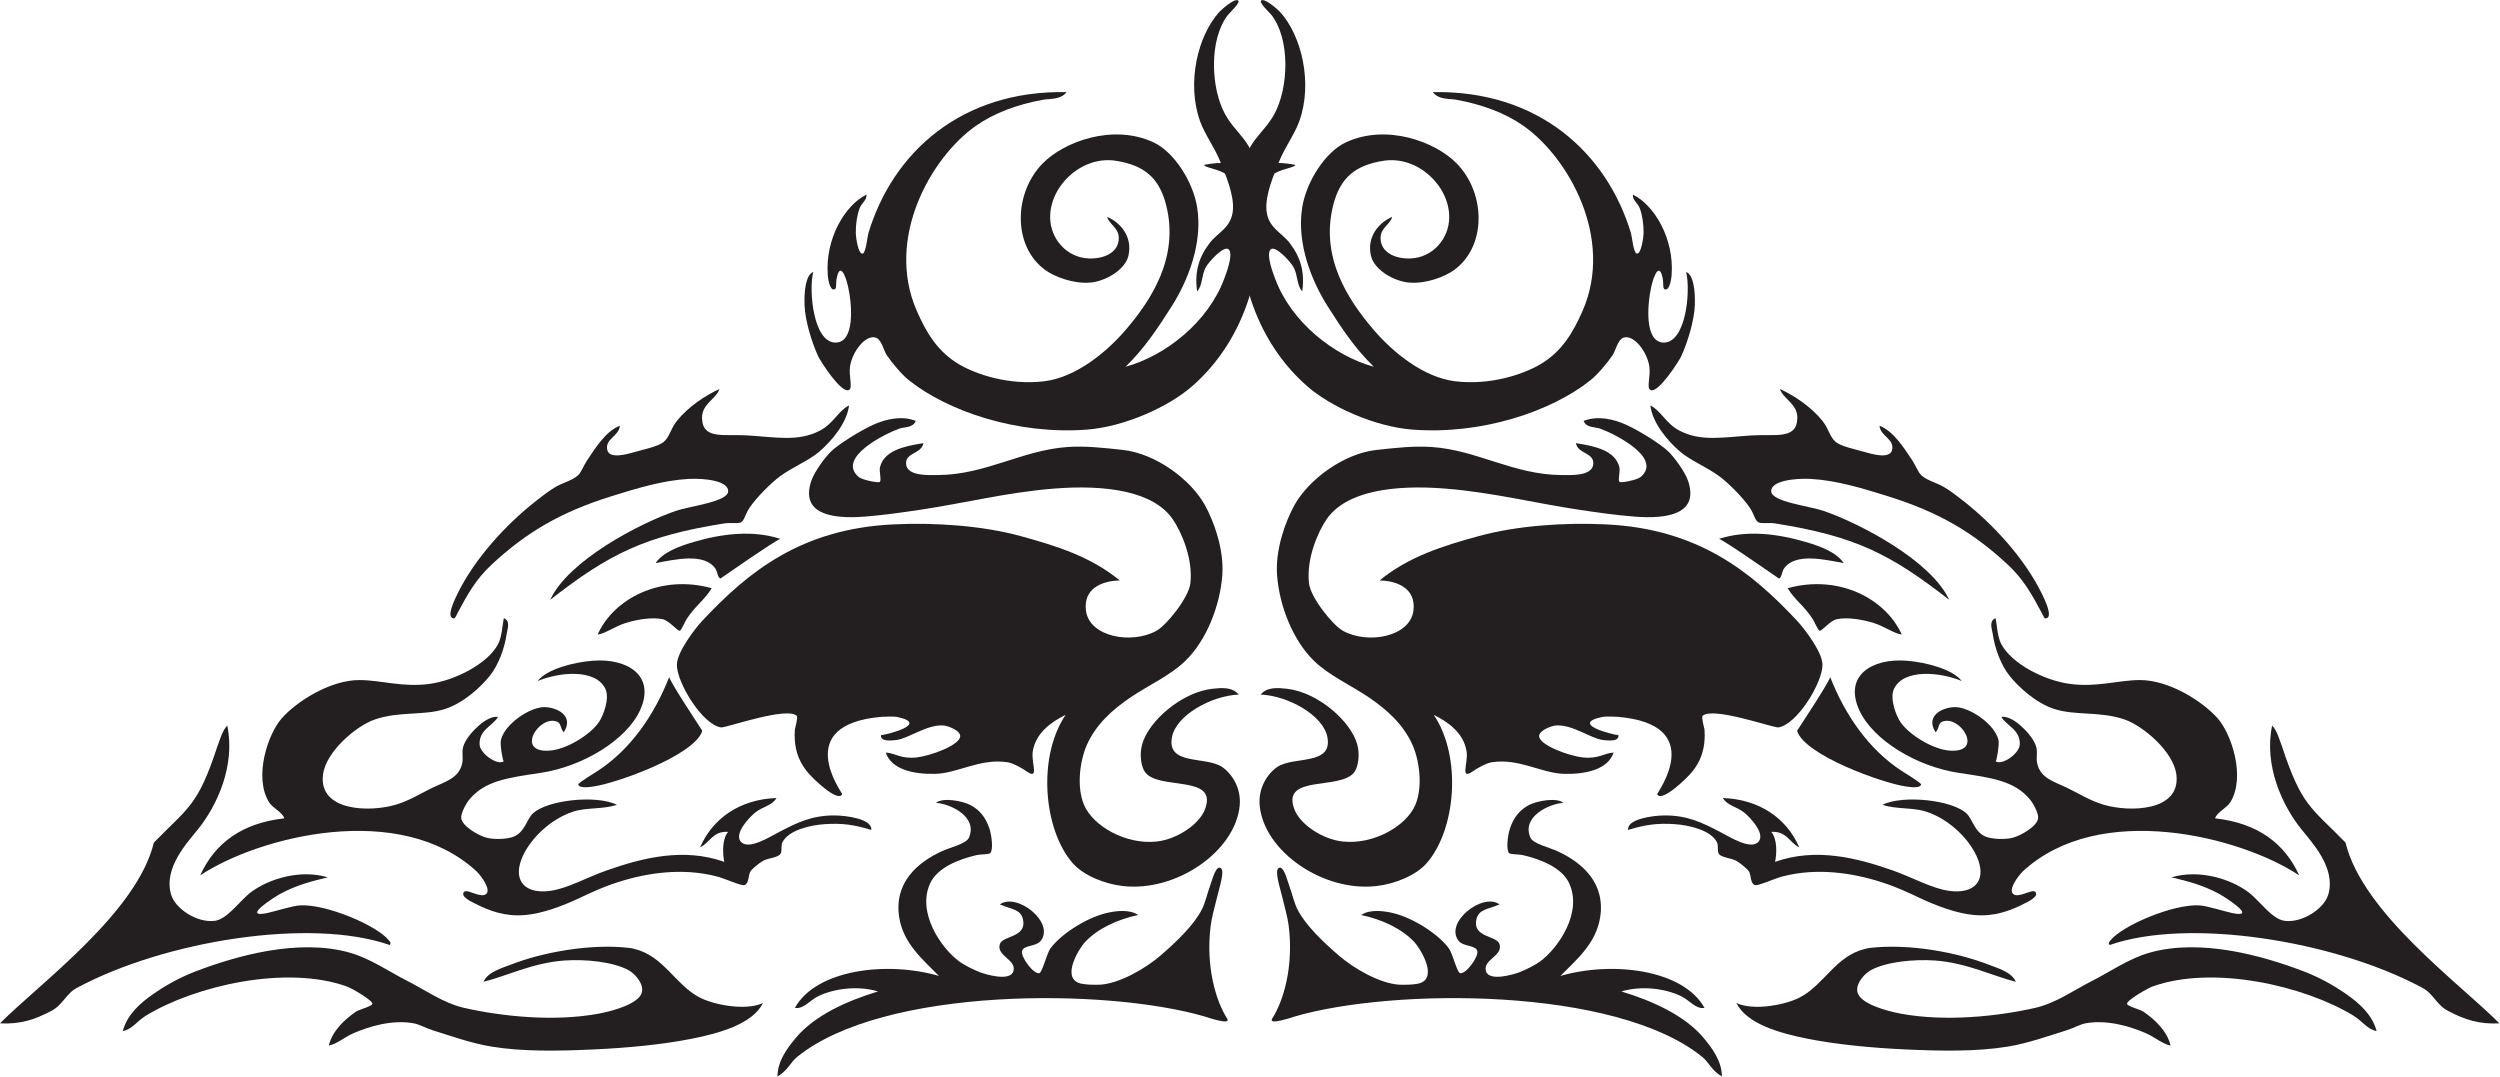 <?xml version="1.0" encoding="UTF-8" standalone="no"?>
<svg
   xmlns:dc="http://purl.org/dc/elements/1.1/"
   xmlns:cc="http://creativecommons.org/ns#"
   xmlns:rdf="http://www.w3.org/1999/02/22-rdf-syntax-ns#"
   xmlns:svg="http://www.w3.org/2000/svg"
   xmlns="http://www.w3.org/2000/svg"
   viewBox="0 0 702.507 302.507"
   height="302.507"
   width="702.507"
   xml:space="preserve"
   id="svg2"
   version="1.1"><defs
     id="defs6" /><g
     transform="matrix(1.333,0,0,-1.333,0,302.507)"
     id="g10"><g
       transform="scale(0.1)"
       id="g12"><path
         id="path14"
         style="fill:#231f20;fill-opacity:1;fill-rule:evenodd;stroke:none"
         d="m 2730.53,1921.84 c -1.04,-10.98 -89.61,-5.78 -74.4,-91.29 7.56,-166.37 -50.92,-294.6 -142.69,-375.08 -50.15,-43.99 -142.88,-85.63 -222.19,-91.74 -146.66,-11.29 -293.28,38.72 -375.08,103.97 -15.08,12.03 -34.81,35.29 -46.89,53 -6,8.81 -10.83,32.54 -22.42,36.69 -22.29,7.99 -50.89,-30.32 -55.04,-61.15 -2.72,-20.2 6.24,-44.38 -2.03,-48.93 -16.15,-8.85 -60.85,61.64 -65.24,71.35 -14.65,32.44 -27.39,76.11 -28.53,108.04 -0.97,26.68 1.99,63.21 18.34,69.31 -9.93,-39.6 0.23,-148.61 46.89,-148.81 41.4,-0.18 35.08,80.51 26.49,118.23 -5.78,25.39 -17.96,52.6 -24.46,14.27 -1.3,-7.68 0.69,-19.03 -4.08,-20.38 -10.67,-3.05 -13.79,24.16 -14.26,30.57 -5.61,76.81 36.87,147.32 81.54,169.2 1.54,-11.38 -9.71,-16.96 -14.27,-28.54 -5.24,-13.29 -8.42,-33.36 -8.16,-53 0.08,-5.94 4.57,-44.32 14.27,-42.82 7.14,1.11 10.18,35.98 12.24,42.82 51.12,170.26 196.11,301.97 417.88,297.62 -12.62,-16.6 -35.1,-13.37 -50.96,-16.31 -52.93,-9.82 -101.53,-27.5 -140.66,-55.04 -93.7,-65.96 -191.16,-235.99 -124.34,-389.35 20.61,-47.31 44.15,-85.76 87.65,-112.12 36.92,-22.37 107.72,-45.73 181.43,-36.69 65.75,8.07 130.17,60.15 171.23,108.04 54.63,63.73 113.21,153.42 85.61,262.96 -14.59,57.91 -46.35,84.39 -106,93.77 -71.42,11.24 -139.63,-52.46 -138.61,-120.27 0.65,-43.58 34.2,-83.77 81.54,-85.61 32.03,-1.26 62.94,12.39 63.19,42.81 0.18,22.14 -21.12,29.5 -24.46,44.84 26,-11.07 54.07,-40.15 44.84,-81.54 -6.82,-30.62 -49.4,-54.74 -81.54,-57.07 -36.21,-2.64 -74.88,12.85 -93.77,26.49 -68.67,49.62 -67.16,161.2 -6.11,224.24 44.86,46.31 148.59,84.96 234.42,44.84 43.15,-20.16 82.99,-82.59 91.73,-136.58 12.51,-77.21 -20.8,-157.01 -52.99,-207.92 -30.5,-48.23 -58.82,-90.48 -97.85,-128.42 84.41,23.1 174.23,94.43 207.92,185.5 3.09,8.35 19.44,49.48 10.19,61.15 -9.46,11.95 -43.36,-26.4 -48.92,-36.69 -9.66,-17.88 -6.46,-38.41 -18.35,-50.96 -5.85,40.49 3.55,72.21 26.51,101.92 17.62,22.82 45.83,32.31 48.92,69.31 2.73,32.7 -15.8,74.81 -26.5,101.92 -11.9,30.13 -32.62,57.13 -42.81,85.62 -28.75,80.42 -4.8,180.37 40.77,230.35 1.7,1.86 28.86,27.7 38.73,24.46 8.48,-2.78 -17,-26.3 -20.38,-30.58 -39.92,-50.42 -37.26,-153.29 -6.12,-209.96 22.99,-41.85 59.66,-57.46 65.23,-117.67 18.58,15.46 43,18.98 82.55,11.23 v 0" /><path
         id="path16"
         style="fill:#231f20;fill-opacity:1;fill-rule:evenodd;stroke:none"
         d="m 2246.4,762.391 c -27.55,-13.465 -63.15,-36.746 -69.31,-77.469 -3.73,-24.66 15.37,-61.789 -14.27,-40.774 -6.54,4.649 -26.39,16.485 -38.73,18.352 -58.43,8.84 -104.41,-23.34 -152.88,-24.453 -47.65,-1.113 -92.47,10.246 -103.96,44.844 20.98,-1.18 31.15,-13.809 65.23,-10.196 27.8,2.95 91.29,25.567 91.72,44.844 0.29,12.352 -26.39,21.66 -34.65,22.422 -34.57,3.203 -74.12,-27.441 -99.88,-30.578 -21.37,-2.594 -33.52,-0.711 -32.62,10.199 9.91,0.508 106.04,23.914 32.62,38.727 -6.38,0.824 -23.48,0.5 -30.58,0 -191.55,-15.918 -83.84,-159.871 -83.58,-163.075 -7.22,-14.851 -42.16,16.27 -46.88,20.379 -29.37,25.59 -57.3,54.887 -53,116.203 0.04,0.606 6.89,24.973 4.08,28.536 -20.87,19.687 -143.85,-23.641 -159.01,-24.465 -38.95,4.375 -94.17,93.988 -93.77,132.5 0.28,26.211 37.59,75.226 53.01,91.73 97.27,104.143 209.13,194.583 403.61,203.843 89.96,4.29 188.26,-3.02 267.05,-24.45 77.48,-21.09 149.08,-43.8 209.96,-93.78 -36.63,-0.75 -77,-16.27 -71.35,-63.191 6.78,-56.375 97.26,-71.797 148.81,-42.805 21.78,12.246 67.96,69.946 71.34,99.886 5.99,53.11 -19.44,109.07 -36.69,134.54 -40.96,60.49 -143,73.82 -250.73,65.23 -98.97,-7.89 -186.84,-30.38 -283.35,-44.84 -39.6,-5.94 -78.46,-11.37 -116.19,-14.28 -70.73,-5.45 -135.36,6.32 -112.12,75.43 6.75,20.06 29.67,50.08 40.77,61.15 16.12,16.08 63.78,45.41 89.7,57.08 26.82,12.08 60.18,19.84 89.69,8.15 -5.23,-14.76 -23.5,-12.37 -34.65,-16.3 -29.81,-10.51 -132.88,-61.58 -85.62,-101.93 7.33,-6.26 42.49,-13.39 44.85,-10.19 3.34,4.53 -1.95,22.67 0,30.58 8.5,34.51 48.38,44.28 91.73,50.96 -4.33,-22.86 -37.35,-19.49 -36.7,-42.81 0.77,-27.45 47.44,-24.58 67.27,-24.46 100.83,0.61 177.53,52.59 273.16,59.11 37.89,2.59 74.62,-1.63 116.19,-6.11 69.83,-7.53 143.68,-62.74 173.27,-116.2 18.24,-32.94 41.04,-92.82 36.7,-148.8 -5.03,-64.758 -33.65,-136.614 -77.46,-179.387 -32.15,-31.387 -77.81,-51.367 -116.2,-77.461 -36.43,-24.766 -72.16,-55.789 -91.73,-99.894 -14.11,-31.766 -22.55,-87 -6.12,-126.375 18.57,-44.493 87.91,-84.465 152.89,-77.473 43.66,4.707 89.82,36.332 101.92,67.277 29.54,75.555 -98.33,39.531 -126.39,79.504 -7.73,11.012 -11.8,35.418 -6.11,57.067 13.17,50.089 84.09,111.351 148.81,118.234 18.19,1.941 41.36,4.375 55.04,-12.227 -58.54,-2.648 -131.96,-43.867 -140.65,-89.687 -11.54,-60.793 71.48,-39.434 106,-63.203 20.56,-14.153 40.31,-44.473 36.69,-81.535 -9.46,-96.688 -134.35,-182.372 -246.66,-169.188 -38.62,4.531 -82.83,22.109 -106,48.918 -60.61,70.133 -74.29,222.73 -14.27,311.891 v 0" /><path
         id="path18"
         style="fill:#231f20;fill-opacity:1;fill-rule:evenodd;stroke:none"
         d="m 1638.94,0 c 0.19,32.988 20.86,60.156 38.73,81.535 39.44,47.195 107.63,77.957 173.27,97.848 -42.79,12.793 -93.34,6.047 -126.39,-10.195 -17.91,-8.805 -30.35,-27.625 -48.92,-24.461 44.87,80.839 194.14,99.269 303.73,67.277 -32.34,33.074 -74.47,67.379 -83.57,122.301 -12.24,73.82 38.09,116.984 89.69,140.656 17.52,8.039 51.42,15.644 57.07,28.547 19.31,44.031 -39.23,71.539 -69.3,73.375 13.65,11.875 54.57,4.375 71.34,-4.07 20.52,-10.333 33.05,-26.536 40.78,-48.926 5.31,-15.442 8.96,-46.321 2.03,-53.008 -3.11,-2.996 -19.83,-2.082 -28.54,-4.074 -38.4,-8.766 -82.69,-26.688 -97.84,-59.11 -28.91,-61.855 22.86,-136.953 61.15,-165.117 10.13,-7.449 29.16,-17.062 42.81,-22.422 10.84,-4.258 64.74,-21.113 71.34,2.032 7.02,24.57 -36.55,31.769 -28.53,57.078 5.67,17.929 56.49,13.488 48.92,50.968 -4.71,23.289 -24.9,21.825 -48.92,32.606 35.49,25.976 117.59,-38.652 85.61,-77.457 -9.5,-11.535 -34.83,-8.117 -38.73,-20.383 -3.95,-12.402 25.12,-51.23 36.7,-46.887 5.86,2.2 15.63,41.25 22.42,50.957 20.23,28.946 73.53,64.571 118.23,75.434 17.72,4.305 48.93,8.98 67.27,-4.082 -43.35,-9.125 -85.18,-28.313 -112.12,-57.082 -11.1,-11.844 -48.58,-70.75 -14.27,-85.606 10.81,-4.687 37.89,-4.668 46.89,-4.082 39.77,2.578 93.34,32.86 126.38,61.153 33.5,28.672 71.41,65.242 87.65,97.851 7.45,14.934 11.08,33.086 16.32,46.887 3.27,8.621 11.08,41.109 20.38,40.758 13.51,-0.496 1.34,-37.262 -4.08,-59.11 -6.31,-25.41 -12.22,-46.828 -14.27,-63.191 -10.65,-85.062 10.38,-157.602 34.65,-195.695 9.88,-15.489 -42.47,2.785 -46.88,4.074 C 2333.62,186.953 1861.68,189.57 1679.71,40.762 1666.85,30.254 1660.52,12.617 1638.94,0 v 0" /><path
         id="path20"
         style="fill:#231f20;fill-opacity:1;fill-rule:evenodd;stroke:none"
         d="m 1836.67,519.805 c -35.05,10.828 -60.94,14.707 -97.85,12.238 -30.41,-2.043 -76.98,-12.484 -89.69,-38.734 -3.1,-6.407 -0.09,-19.762 -4.08,-24.461 -6.51,-7.676 -26.49,-8.371 -36.69,-14.266 -7.95,-4.602 -22.71,-16.312 -26.5,-22.434 -4.9,-7.871 -2.38,-24.707 -12.23,-28.535 -6.45,-2.511 -40.82,13.633 -59.12,18.352 -70.69,18.211 -144.59,8.133 -207.92,-12.238 -34.54,-11.102 -57.38,-22.461 -83.58,-34.649 -33.13,-15.41 -74.71,-31.348 -112.12,-34.656 -43.02,-3.813 -76.94,9.5 -105.99,24.461 -3.259,1.68 -32.416,14.472 -22.427,24.461 6.84,6.847 35.987,-14.981 46.887,-4.082 9.3,9.32 -8.99,35.129 -20.39,46.886 -161.861,150.204 -460.115,73.582 -583.001,-8.152 31,68.211 88.121,110.293 177.344,120.27 -4.469,13.867 -24.477,21.093 -32.614,34.66 -32.058,53.437 -1.742,142.801 26.5,175.301 31.684,36.476 103.371,81.964 165.117,81.543 45.856,-0.301 90.661,-15.731 146.766,-8.153 55.645,7.52 123.128,43.145 144.728,83.586 8.55,15.992 9,39.41 12.24,55.035 14.72,-5.711 7.41,-23.531 6.11,-32.613 -4.56,-31.992 -17.66,-65.91 -34.65,-87.66 -18.94,-24.246 -56.401,-58.883 -95.807,-71.344 -45.594,-14.426 -96.531,-3.996 -148.812,-22.426 -37.754,-13.308 -102.305,-67.312 -108.036,-116.199 -9.074,-77.324 98.653,-79.113 152.883,-63.183 29.555,8.671 53.172,24.207 79.5,36.691 26.02,12.324 54.668,19.762 61.157,50.965 2.546,12.254 -1.407,23.371 2.035,34.648 4.261,13.934 15.215,27.442 24.47,36.699 11.74,11.739 30.08,27.813 48.91,26.493 -9.15,-18.172 -40.9,-26.969 -38.72,-59.121 1.25,-18.458 37.49,-44.208 50.96,-34.645 -1.88,-1.328 -8.41,35.105 -6.12,44.84 7.95,33.742 60.93,69.523 91.73,69.32 26.3,-0.187 63.44,-18.383 40.77,-53.012 -8.04,8.282 -4.73,18.664 -14.27,22.422 -37.25,14.719 -88.88,-65.691 -16.3,-61.148 36.91,2.312 86.21,33.867 103.96,59.109 10.56,15.028 23.87,51.543 14.27,71.348 -20.95,43.191 -98.6,34.891 -142.7,16.308 18.78,24.629 74.7,39.618 116.2,42.813 72.95,5.617 132.83,-31.133 99.89,-103.965 C 1320.84,709.297 1228.26,653.34 1139.51,640.078 1070.36,629.746 1021.5,623.594 988.668,583 c -6.465,-7.992 -17.715,-28.723 -16.313,-38.734 2.364,-16.836 35.695,-36.051 53.005,-40.758 15.48,-4.219 43.26,-3.461 57.07,2.031 24.18,9.606 27.57,36.402 40.77,48.926 30.1,28.535 133.98,39.832 177.35,18.348 -29.98,-9.961 -62.94,-5.098 -91.73,-14.266 -50.18,-16 -95.28,-61.313 -110.07,-101.926 -16.59,-45.519 9.54,-72.293 61.14,-65.234 36.44,4.98 76.88,28.203 118.24,42.812 75.5,26.66 162.76,48.934 248.69,18.34 -3.43,16.934 -5.12,47.938 8.16,63.191 -32.76,2.168 -38.32,-22.839 -59.12,-32.617 26.3,60.754 83.43,101.282 161.04,103.969 -9.42,-16.144 -29,-17.883 -44.85,-30.578 -12.55,-10.059 -44.75,-44.051 -30.57,-61.164 15.64,-18.875 59.94,9.125 81.53,20.39 36.84,19.223 68.81,35.325 118.24,34.653 22.56,-0.305 78.23,-7.258 75.42,-30.578 v 0" /><path
         id="path22"
         style="fill:#231f20;fill-opacity:1;fill-rule:evenodd;stroke:none"
         d="m 1159.89,1004.96 c 37.72,82.27 187.55,160.98 265.01,187.54 29.03,9.96 108.53,18.78 110.08,40.77 1.57,22.57 -49.96,28.34 -83.59,26.5 -53.42,-2.91 -109.22,-19.81 -163.07,-36.69 -105.15,-32.96 -178.27,-75.05 -252.78,-144.73 -32.17,-30.1 -49.423,-60.85 -71.341,-101.924 -3.476,-6.512 -4.535,-12.391 -10.191,-10.188 -12.406,4.825 4.605,39.482 10.191,50.962 36.911,75.77 103.671,147.44 165.121,195.69 14.49,11.38 28.87,22.51 42.81,30.57 14.23,8.24 34.75,13.03 46.88,24.47 6.29,5.93 11.48,20.3 18.35,30.58 17.99,26.94 39.7,61.92 69.3,73.38 -1.39,-22 -31.82,-27.49 -26.49,-50.96 4.58,-20.23 42.73,-8.66 59.11,-4.08 20.78,5.81 48.1,11.6 59.11,20.38 13.51,10.77 14.73,27.69 28.54,44.85 24.52,30.48 60.29,53.71 89.7,67.27 -6.67,-20.86 -37.27,-31.36 -36.69,-61.15 0.88,-46.2 46.1,-33.61 95.8,-36.7 61.62,-3.82 107.35,-13.61 152.89,10.2 28.48,14.89 38.31,41.5 61.16,53 -4.25,-36.61 -36.29,-74.97 -63.2,-97.85 -21.44,-18.23 -54.78,-31.63 -81.54,-50.96 -18.21,-13.17 -50.45,-45.07 -65.23,-67.26 -8.9,-13.38 -10.76,-27.29 -18.34,-30.58 -6.75,-2.94 -22.57,-0.12 -34.66,-2.05 -167.39,-26.65 -242.17,-63.64 -366.93,-161.04 v 0" /><path
         id="path24"
         style="fill:#231f20;fill-opacity:1;fill-rule:evenodd;stroke:none"
         d="m 1645.05,1133.39 c -10.1,-2.42 -122.5,-81.09 -126.38,-83.58 -5.56,1.62 -6.52,14.9 -10.2,20.39 -23.39,34.86 -86.04,19.38 -126.38,12.22 15.8,22.84 48.35,35.22 81.54,44.85 59.68,17.32 123.85,24.93 181.42,6.12 v 0" /><path
         id="path26"
         style="fill:#231f20;fill-opacity:1;fill-rule:evenodd;stroke:none"
         d="M 1608.36,154.922 C 1586.57,110.633 1515.97,91.055 1457.52,79.492 1396.94,67.519 1323.35,60.359 1251.63,57.082 1177.07,53.664 1101.9,52.234 1035.54,63.184 994.324,70 951.273,85.168 911.199,97.84 898.164,101.973 883.477,110.09 872.473,112.109 825.777,120.723 776.137,104.695 746.09,91.727 725.43,82.812 710.797,68.719 693.086,65.223 c 7.48,31.242 33.559,55.16 57.074,71.347 7.278,5.012 32.375,10.793 34.66,16.313 2.782,6.738 -43.586,33.289 -53.004,36.687 -128.511,46.426 -321.195,1.594 -424.003,-61.152 -19.458,-11.875 -28.973,-28.75 -48.926,-32.609 8.703,34.027 36.347,58.773 63.191,77.453 27.555,19.191 57.801,36.015 91.735,48.926 83.585,31.824 215.445,69.792 324.117,38.738 43.23,-12.352 82.379,-39.903 120.269,-59.121 38.942,-19.754 76.817,-47.196 120.274,-57.078 79.667,-18.094 189.467,-29.59 283.347,-12.227 30.15,5.578 88.04,21.348 91.73,46.883 2.78,19.23 -17.73,39.055 -28.54,44.844 -33.36,17.882 -90.48,23.339 -134.54,20.382 -67.29,-4.504 -126,-34.148 -171.23,-44.843 9.23,20.82 37.99,28.504 59.12,36.691 62.93,24.402 163.53,44.461 248.69,34.656 2.89,-0.332 7.14,-1.3 10.19,-2.043 61.72,-14.968 86.06,-75.035 136.58,-101.922 29.9,-15.898 97.98,-29.347 134.54,-12.226 v 0" /><path
         id="path28"
         style="fill:#231f20;fill-opacity:1;fill-rule:evenodd;stroke:none"
         d="m 1500.32,1029.43 c -15.21,-25.14 -33.74,-35.985 -53,-65.231 -3.06,-4.648 -10.75,-23.281 -14.27,-24.465 -4.39,-1.472 -22.48,21.711 -36.69,24.465 -22.85,4.426 -53,-0.586 -77.47,-8.152 -22.96,-7.113 -41.55,-21.684 -59.11,-24.465 33.91,76.058 133.19,127.538 240.54,97.848 v 0" /><path
         id="path30"
         style="fill:#231f20;fill-opacity:1;fill-rule:evenodd;stroke:none"
         d="m 1410.63,841.895 c 5.57,-15.879 66.66,-107.891 69.87,-113.145 -15.82,-51.629 -181.15,-110.457 -228.87,-117.215 -7.03,-0.988 -30.57,-5 -32.62,4.078 -0.73,3.235 37.41,26.36 40.77,28.535 68.56,44.661 118.67,116.036 150.85,197.747 v 0" /><path
         id="path32"
         style="fill:#231f20;fill-opacity:1;fill-rule:evenodd;stroke:none"
         d="m 0,112.109 c 81.949,82.899 288.461,232.512 324.375,381.114 73.676,75.41 92.633,77 134.281,203.937 5.735,14.528 9.41,31.012 20.391,42.801 17.726,-84.699 -21.699,-168.742 -61.156,-218.117 -22.399,-28.016 -74.114,-82.168 -57.078,-138.614 8.855,-29.351 54.015,-59.617 91.73,-55.039 27.238,3.305 53.211,43.293 77.469,61.153 36.703,27.043 102.347,48.078 161.035,30.578 -34.949,-8.379 -65.727,-16.289 -99.891,-34.66 -13.187,-7.078 -83.109,-51.883 -28.535,-40.758 15.453,3.141 53.727,15.387 69.313,16.297 56.113,3.301 163.109,-42.793 187.535,-73.379 1.972,-2.469 6.097,-5.703 2.039,-10.195 -166.293,58.289 -473.41,9.277 -658.18,-89.688 C 139.457,175.73 133.395,151.445 107.789,138.086 72.836,119.844 42.867,109.852 0,112.109 v 0" /><path
         id="path34"
         style="fill:#231f20;fill-opacity:1;fill-rule:evenodd;stroke:none"
         d="m 2538.28,1921.84 c 1.02,-10.98 89.6,-5.78 74.39,-91.29 -7.56,-166.37 50.92,-294.6 142.68,-375.08 50.16,-43.99 142.89,-85.63 222.21,-91.74 146.66,-11.29 293.28,38.72 375.08,103.97 15.07,12.03 34.8,35.29 46.87,53 6.02,8.81 10.84,32.54 22.42,36.69 22.29,7.99 50.9,-30.32 55.04,-61.15 2.74,-20.2 -6.23,-44.38 2.05,-48.93 16.14,-8.85 60.84,61.64 65.24,71.35 14.65,32.44 27.38,76.11 28.53,108.04 0.96,26.68 -1.99,63.21 -18.36,69.31 9.95,-39.6 -0.21,-148.61 -46.87,-148.81 -41.41,-0.18 -35.1,80.51 -26.51,118.23 5.79,25.39 17.97,52.6 24.48,14.27 1.29,-7.68 -0.71,-19.03 4.06,-20.38 10.68,-3.05 13.81,24.16 14.28,30.57 5.6,76.81 -36.88,147.32 -81.55,169.2 -1.54,-11.38 9.71,-16.96 14.28,-28.54 5.24,-13.29 8.4,-33.36 8.15,-53 -0.08,-5.94 -4.57,-44.32 -14.26,-42.82 -7.15,1.11 -10.2,35.98 -12.25,42.82 -51.13,170.26 -196.11,301.97 -417.89,297.62 12.62,-16.6 35.1,-13.37 50.98,-16.31 52.91,-9.82 101.52,-27.5 140.64,-55.04 93.71,-65.96 191.17,-235.99 124.36,-389.35 -20.63,-47.31 -44.16,-85.76 -87.66,-112.12 -36.93,-22.37 -107.71,-45.73 -181.42,-36.69 -65.77,8.07 -130.18,60.15 -171.23,108.04 -54.63,63.73 -113.21,153.42 -85.63,262.96 14.59,57.91 46.37,84.39 106.02,93.77 71.4,11.24 139.63,-52.46 138.61,-120.27 -0.66,-43.58 -34.22,-83.77 -81.54,-85.61 -32.03,-1.26 -62.95,12.39 -63.21,42.81 -0.17,22.14 21.14,29.5 24.48,44.84 -26,-11.07 -54.07,-40.15 -44.85,-81.54 6.82,-30.62 49.4,-54.74 81.55,-57.07 36.21,-2.64 74.88,12.85 93.76,26.49 68.68,49.62 67.15,161.2 6.12,224.24 -44.87,46.31 -148.6,84.96 -234.44,44.84 -43.14,-20.16 -82.98,-82.59 -91.71,-136.58 -12.52,-77.21 20.8,-157.01 52.98,-207.92 30.51,-48.23 58.83,-90.48 97.86,-128.42 -84.42,23.1 -174.24,94.43 -207.93,185.5 -3.09,8.35 -19.44,49.48 -10.2,61.15 9.47,11.95 43.38,-26.4 48.93,-36.69 9.66,-17.88 6.46,-38.41 18.36,-50.96 5.84,40.49 -3.56,72.21 -26.51,101.92 -17.63,22.82 -45.84,32.31 -48.92,69.31 -2.74,32.7 15.8,74.81 26.5,101.92 11.89,30.13 32.62,57.13 42.81,85.62 28.75,80.42 4.79,180.37 -40.78,230.35 -1.7,1.86 -28.87,27.7 -38.73,24.46 -8.48,-2.78 16.99,-26.3 20.39,-30.58 39.9,-50.42 37.25,-153.29 6.11,-209.96 -22.98,-41.85 -59.66,-57.46 -65.23,-117.67 -18.59,15.46 -43,18.98 -82.54,11.23 v 0" /><path
         id="path36"
         style="fill:#231f20;fill-opacity:1;fill-rule:evenodd;stroke:none"
         d="m 3022.4,762.391 c 27.56,-13.465 63.15,-36.746 69.3,-77.469 3.73,-24.66 -15.37,-61.789 14.28,-40.774 6.54,4.649 26.38,16.485 38.73,18.352 58.43,8.84 104.41,-23.34 152.89,-24.453 47.63,-1.113 92.46,10.246 103.96,44.844 -20.99,-1.18 -31.15,-13.809 -65.23,-10.196 -27.81,2.95 -91.29,25.567 -91.74,44.844 -0.27,12.352 26.41,21.66 34.65,22.422 34.59,3.203 74.12,-27.441 99.9,-30.578 21.37,-2.594 33.52,-0.711 32.62,10.199 -9.92,0.508 -106.04,23.914 -32.62,38.727 6.37,0.824 23.48,0.5 30.57,0 191.56,-15.918 83.84,-159.871 83.57,-163.075 7.23,-14.851 42.17,16.27 46.9,20.379 29.37,25.59 57.3,54.887 52.98,116.203 -0.03,0.606 -6.89,24.973 -4.06,28.536 20.86,19.687 143.85,-23.641 159.01,-24.465 38.94,4.375 94.16,93.988 93.77,132.5 -0.28,26.211 -37.6,75.226 -53.01,91.73 -97.27,104.143 -209.14,194.583 -403.62,203.843 -89.96,4.29 -188.26,-3.02 -267.05,-24.45 -77.48,-21.09 -149.08,-43.8 -209.96,-93.78 36.64,-0.75 76.99,-16.27 71.35,-63.191 -6.78,-56.375 -97.27,-71.797 -148.81,-42.805 -21.78,12.246 -67.97,69.946 -71.35,99.886 -5.97,53.11 19.46,109.07 36.7,134.54 40.96,60.49 142.99,73.82 250.73,65.23 98.98,-7.89 186.83,-30.38 283.35,-44.84 39.59,-5.94 78.46,-11.37 116.2,-14.28 70.72,-5.45 135.35,6.32 112.11,75.43 -6.74,20.06 -29.67,50.08 -40.77,61.15 -16.11,16.08 -63.79,45.41 -89.7,57.08 -26.82,12.08 -60.18,19.84 -89.69,8.15 5.23,-14.76 23.5,-12.37 34.65,-16.3 29.8,-10.51 132.89,-61.58 85.62,-101.93 -7.32,-6.26 -42.48,-13.39 -44.84,-10.19 -3.34,4.53 1.95,22.67 0,30.58 -8.52,34.51 -48.38,44.28 -91.74,50.96 4.34,-22.86 37.34,-19.49 36.7,-42.81 -0.78,-27.45 -47.44,-24.58 -67.27,-24.46 -100.84,0.61 -177.53,52.59 -273.16,59.11 -37.89,2.59 -74.61,-1.63 -116.19,-6.11 -69.83,-7.53 -143.67,-62.74 -173.26,-116.2 -18.24,-32.94 -41.04,-92.82 -36.7,-148.8 5.02,-64.758 33.63,-136.614 77.46,-179.387 32.15,-31.387 77.81,-51.367 116.19,-77.461 36.43,-24.766 72.15,-55.789 91.74,-99.894 14.1,-31.766 22.54,-87 6.11,-126.375 -18.57,-44.493 -87.91,-84.465 -152.89,-77.473 -43.67,4.707 -89.82,36.332 -101.91,67.277 -29.55,75.555 98.32,39.531 126.38,79.504 7.74,11.012 11.8,35.418 6.12,57.067 -13.19,50.089 -84.1,111.351 -148.81,118.234 -18.2,1.941 -41.37,4.375 -55.04,-12.227 58.53,-2.648 131.95,-43.867 140.64,-89.687 11.55,-60.793 -71.48,-39.434 -105.99,-63.203 -20.57,-14.153 -40.31,-44.473 -36.7,-81.535 9.47,-96.688 134.35,-182.372 246.66,-169.188 38.63,4.531 82.83,22.109 106,48.918 60.6,70.133 74.29,222.73 14.27,311.891 v 0" /><path
         id="path38"
         style="fill:#231f20;fill-opacity:1;fill-rule:evenodd;stroke:none"
         d="m 3629.86,0 c -0.19,32.988 -20.86,60.156 -38.73,81.535 -39.43,47.195 -107.63,77.957 -173.26,97.848 42.77,12.793 93.34,6.047 126.39,-10.195 17.91,-8.805 30.35,-27.625 48.9,-24.461 -44.86,80.839 -194.14,99.269 -303.73,67.277 32.35,33.074 74.48,67.379 83.58,122.301 12.24,73.82 -38.09,116.984 -89.69,140.656 -17.52,8.039 -51.43,15.644 -57.07,28.547 -19.32,44.031 39.24,71.539 69.3,73.375 -13.66,11.875 -54.57,4.375 -71.35,-4.07 -20.51,-10.333 -33.05,-26.536 -40.76,-48.926 -5.31,-15.442 -8.97,-46.321 -2.03,-53.008 3.1,-2.996 19.82,-2.082 28.53,-4.074 38.4,-8.766 82.7,-26.688 97.85,-59.11 28.91,-61.855 -22.87,-136.953 -61.15,-165.117 -10.14,-7.449 -29.18,-17.062 -42.81,-22.422 -10.84,-4.258 -64.75,-21.113 -71.35,2.032 -7.01,24.57 36.54,31.769 28.54,57.078 -5.69,17.929 -56.49,13.488 -48.93,50.968 4.71,23.289 24.9,21.825 48.93,32.606 -35.49,25.976 -117.6,-38.652 -85.63,-77.457 9.51,-11.535 34.84,-8.117 38.73,-20.383 3.97,-12.402 -25.12,-51.23 -36.68,-46.887 -5.86,2.2 -15.64,41.25 -22.42,50.957 -20.23,28.946 -73.54,64.571 -118.24,75.434 -17.72,4.305 -48.93,8.98 -67.27,-4.082 43.34,-9.125 85.18,-28.313 112.11,-57.082 11.11,-11.844 48.59,-70.75 14.28,-85.606 -10.82,-4.687 -37.89,-4.668 -46.88,-4.082 -39.78,2.578 -93.36,32.86 -126.38,61.153 -33.5,28.672 -71.43,65.242 -87.66,97.851 -7.44,14.934 -11.07,33.086 -16.31,46.887 -3.28,8.621 -11.09,41.109 -20.39,40.758 -13.51,-0.496 -1.35,-37.262 4.08,-59.11 6.31,-25.41 12.21,-46.828 14.26,-63.191 10.67,-85.062 -10.37,-157.602 -34.65,-195.695 -9.86,-15.489 42.48,2.785 46.9,4.074 206.31,60.574 678.26,63.191 860.23,-85.617 C 3601.95,30.254 3608.28,12.617 3629.86,0 v 0" /><path
         id="path40"
         style="fill:#231f20;fill-opacity:1;fill-rule:evenodd;stroke:none"
         d="m 3432.13,519.805 c 35.06,10.828 60.94,14.707 97.85,12.238 30.41,-2.043 76.99,-12.484 89.69,-38.734 3.1,-6.407 0.1,-19.762 4.08,-24.461 6.52,-7.676 26.48,-8.371 36.7,-14.266 7.95,-4.602 22.69,-16.312 26.48,-22.434 4.91,-7.871 2.39,-24.707 12.25,-28.535 6.45,-2.511 40.82,13.633 59.1,18.352 70.7,18.211 144.59,8.133 207.93,-12.238 34.53,-11.102 57.38,-22.461 83.58,-34.649 33.14,-15.41 74.7,-31.348 112.12,-34.656 43.01,-3.813 76.94,9.5 106,24.461 3.24,1.68 32.4,14.472 22.42,24.461 -6.83,6.847 -35.99,-14.981 -46.89,-4.082 -9.3,9.32 9,35.129 20.39,46.886 161.85,150.204 460.12,73.582 583.01,-8.152 -31,68.211 -88.13,110.293 -177.35,120.27 4.47,13.867 24.47,21.093 32.62,34.66 32.05,53.437 1.74,142.801 -26.5,175.301 -31.68,36.476 -103.38,81.964 -165.12,81.543 -45.86,-0.301 -90.67,-15.731 -146.78,-8.153 -55.64,7.52 -123.12,43.145 -144.73,83.586 -8.55,15.992 -8.98,39.41 -12.22,55.035 -14.73,-5.711 -7.42,-23.531 -6.12,-32.613 4.56,-31.992 17.66,-65.91 34.65,-87.66 18.93,-24.246 56.41,-58.883 95.8,-71.344 45.61,-14.426 96.55,-3.996 148.81,-22.426 37.76,-13.308 102.31,-67.312 108.05,-116.199 9.06,-77.324 -98.65,-79.113 -152.89,-63.183 -29.55,8.671 -53.17,24.207 -79.49,36.691 -26.02,12.324 -54.67,19.762 -61.16,50.965 -2.55,12.254 1.41,23.371 -2.05,34.648 -4.25,13.934 -15.21,27.442 -24.45,36.699 -11.76,11.739 -30.08,27.813 -48.93,26.493 9.16,-18.172 40.92,-26.969 38.73,-59.121 -1.25,-18.458 -37.5,-44.208 -50.95,-34.645 1.87,-1.328 8.4,35.105 6.11,44.84 -7.95,33.742 -60.94,69.523 -91.74,69.32 -26.29,-0.187 -63.43,-18.383 -40.76,-53.012 8.05,8.282 4.73,18.664 14.26,22.422 37.26,14.719 88.89,-65.691 16.31,-61.148 -36.92,2.312 -86.21,33.867 -103.95,59.109 -10.56,15.028 -23.88,51.543 -14.28,71.348 20.96,43.191 98.6,34.891 142.7,16.308 -18.77,24.629 -74.69,39.618 -116.19,42.813 -72.95,5.617 -132.83,-31.133 -99.9,-103.965 28.63,-63.281 121.23,-119.238 209.98,-132.5 69.14,-10.332 118,-16.484 150.84,-57.078 6.46,-7.992 17.71,-28.723 16.31,-38.734 -2.37,-16.836 -35.71,-36.051 -53.01,-40.758 -15.47,-4.219 -43.26,-3.461 -57.07,2.031 -24.18,9.606 -27.56,36.402 -40.76,48.926 -30.12,28.535 -133.99,39.832 -177.37,18.348 29.98,-9.961 62.95,-5.098 91.74,-14.266 50.18,-16 95.27,-61.313 110.08,-101.926 16.58,-45.519 -9.55,-72.293 -61.15,-65.234 -36.45,4.98 -76.88,28.203 -118.23,42.812 -75.5,26.66 -162.77,48.934 -248.71,18.34 3.44,16.934 5.12,47.938 -8.14,63.191 32.75,2.168 38.32,-22.839 59.12,-32.617 -26.31,60.754 -83.44,101.282 -161.06,103.969 9.44,-16.144 29.01,-17.883 44.87,-30.578 12.54,-10.059 44.74,-44.051 30.56,-61.164 -15.64,-18.875 -59.94,9.125 -81.54,20.39 -36.83,19.223 -68.81,35.325 -118.22,34.653 -22.58,-0.305 -78.24,-7.258 -75.43,-30.578 v 0" /><path
         id="path42"
         style="fill:#231f20;fill-opacity:1;fill-rule:evenodd;stroke:none"
         d="m 4108.91,1004.96 c -37.72,82.27 -187.54,160.98 -265,187.54 -29.03,9.96 -108.54,18.78 -110.08,40.77 -1.58,22.57 49.96,28.34 83.57,26.5 53.44,-2.91 109.22,-19.81 163.09,-36.69 105.14,-32.96 178.26,-75.05 252.77,-144.73 32.17,-30.1 49.42,-60.85 71.35,-101.924 3.48,-6.512 4.53,-12.391 10.18,-10.188 12.42,4.825 -4.59,39.482 -10.18,50.962 -36.91,75.77 -103.67,147.44 -165.12,195.69 -14.49,11.38 -28.88,22.51 -42.81,30.57 -14.24,8.24 -34.77,13.03 -46.89,24.47 -6.29,5.93 -11.49,20.3 -18.34,30.58 -17.99,26.94 -39.71,61.92 -69.32,73.38 1.41,-22 31.83,-27.49 26.5,-50.96 -4.59,-20.23 -42.73,-8.66 -59.12,-4.08 -20.76,5.81 -48.08,11.6 -59.1,20.38 -13.52,10.77 -14.73,27.69 -28.53,44.85 -24.54,30.48 -60.3,53.71 -89.71,67.27 6.66,-20.86 37.26,-31.36 36.7,-61.15 -0.88,-46.2 -46.12,-33.61 -95.8,-36.7 -61.62,-3.82 -107.37,-13.61 -152.89,10.2 -28.5,14.89 -38.32,41.5 -61.16,53 4.24,-36.61 36.27,-74.97 63.19,-97.85 21.44,-18.23 54.78,-31.63 81.54,-50.96 18.22,-13.17 50.45,-45.07 65.23,-67.26 8.89,-13.38 10.77,-27.29 18.34,-30.58 6.74,-2.94 22.58,-0.12 34.65,-2.05 167.41,-26.65 242.17,-63.64 366.94,-161.04 v 0" /><path
         id="path44"
         style="fill:#231f20;fill-opacity:1;fill-rule:evenodd;stroke:none"
         d="m 3623.75,1133.39 c 10.1,-2.42 122.5,-81.09 126.39,-83.58 5.56,1.62 6.52,14.9 10.19,20.39 23.38,34.86 86.04,19.38 126.39,12.22 -15.8,22.84 -48.36,35.22 -81.54,44.85 -59.69,17.32 -123.85,24.93 -181.43,6.12 v 0" /><path
         id="path46"
         style="fill:#231f20;fill-opacity:1;fill-rule:evenodd;stroke:none"
         d="m 3660.45,154.922 c 21.78,-44.289 92.38,-63.867 150.84,-75.43 60.57,-11.973 134.16,-19.133 205.88,-22.41 74.57,-3.418 149.72,-4.848 216.09,6.102 41.21,6.816 84.26,21.984 124.34,34.656 13.04,4.133 27.73,12.25 38.73,14.269 46.7,8.614 96.33,-7.414 126.38,-20.382 20.67,-8.914 35.3,-23.008 53.01,-26.504 -7.48,31.242 -33.57,55.16 -57.09,71.347 -7.26,5.012 -32.36,10.793 -34.65,16.313 -2.79,6.738 43.58,33.289 53.01,36.687 128.5,46.426 321.19,1.594 424.01,-61.152 19.45,-11.875 28.96,-28.75 48.92,-32.609 -8.71,34.027 -36.35,58.773 -63.2,77.453 -27.56,19.191 -57.79,36.015 -91.74,48.926 -83.57,31.824 -215.43,69.792 -324.1,38.738 -43.24,-12.352 -82.38,-39.903 -120.27,-59.121 -38.95,-19.754 -76.82,-47.196 -120.28,-57.078 -79.67,-18.094 -189.47,-29.59 -283.34,-12.227 -30.15,5.578 -88.04,21.348 -91.74,46.883 -2.77,19.23 17.72,39.055 28.54,44.844 33.36,17.882 90.49,23.339 134.53,20.382 67.31,-4.504 126.02,-34.148 171.25,-44.843 -9.24,20.82 -37.99,28.504 -59.12,36.691 -62.93,24.402 -163.54,44.461 -248.69,34.656 -2.89,-0.332 -7.15,-1.3 -10.2,-2.043 -61.72,-14.968 -86.05,-75.035 -136.58,-101.922 -29.9,-15.898 -97.99,-29.347 -134.53,-12.226 v 0" /><path
         id="path48"
         style="fill:#231f20;fill-opacity:1;fill-rule:evenodd;stroke:none"
         d="m 3768.48,1029.43 c 15.21,-25.14 33.75,-35.985 53,-65.231 3.05,-4.648 10.75,-23.281 14.26,-24.465 4.4,-1.472 22.48,21.711 36.7,24.465 22.85,4.426 53.01,-0.586 77.46,-8.152 22.97,-7.113 41.56,-21.684 59.12,-24.465 -33.9,76.058 -133.2,127.538 -240.54,97.848 v 0" /><path
         id="path50"
         style="fill:#231f20;fill-opacity:1;fill-rule:evenodd;stroke:none"
         d="m 3858.18,841.895 c -5.58,-15.879 -66.68,-107.891 -69.88,-113.145 15.82,-51.629 181.15,-110.457 228.87,-117.215 7.03,-0.988 30.56,-5 32.62,4.078 0.74,3.235 -37.41,26.36 -40.77,28.535 -68.57,44.661 -118.67,116.036 -150.84,197.747 v 0" /><path
         id="path52"
         style="fill:#231f20;fill-opacity:1;fill-rule:evenodd;stroke:none"
         d="m 5268.81,112.109 c -81.95,82.899 -288.48,232.512 -324.38,381.114 -73.67,75.41 -92.63,77 -134.29,203.937 -5.73,14.528 -9.4,31.012 -20.39,42.801 -17.72,-84.699 21.7,-168.742 61.17,-218.117 22.38,-28.016 74.1,-82.168 57.07,-138.614 -8.85,-29.351 -54.03,-59.617 -91.74,-55.039 -27.23,3.305 -53.2,43.293 -77.46,61.153 -36.7,27.043 -102.34,48.078 -161.04,30.578 34.95,-8.379 65.73,-16.289 99.89,-34.66 13.2,-7.078 83.12,-51.883 28.53,-40.758 -15.45,3.141 -53.71,15.387 -69.29,16.297 -56.12,3.301 -163.11,-42.793 -187.54,-73.379 -1.98,-2.469 -6.1,-5.703 -2.05,-10.195 166.3,58.289 473.41,9.277 658.18,-89.688 23.87,-11.809 29.94,-36.094 55.55,-49.453 34.94,-18.242 64.92,-28.234 107.79,-25.977 v 0" /></g></g></svg>